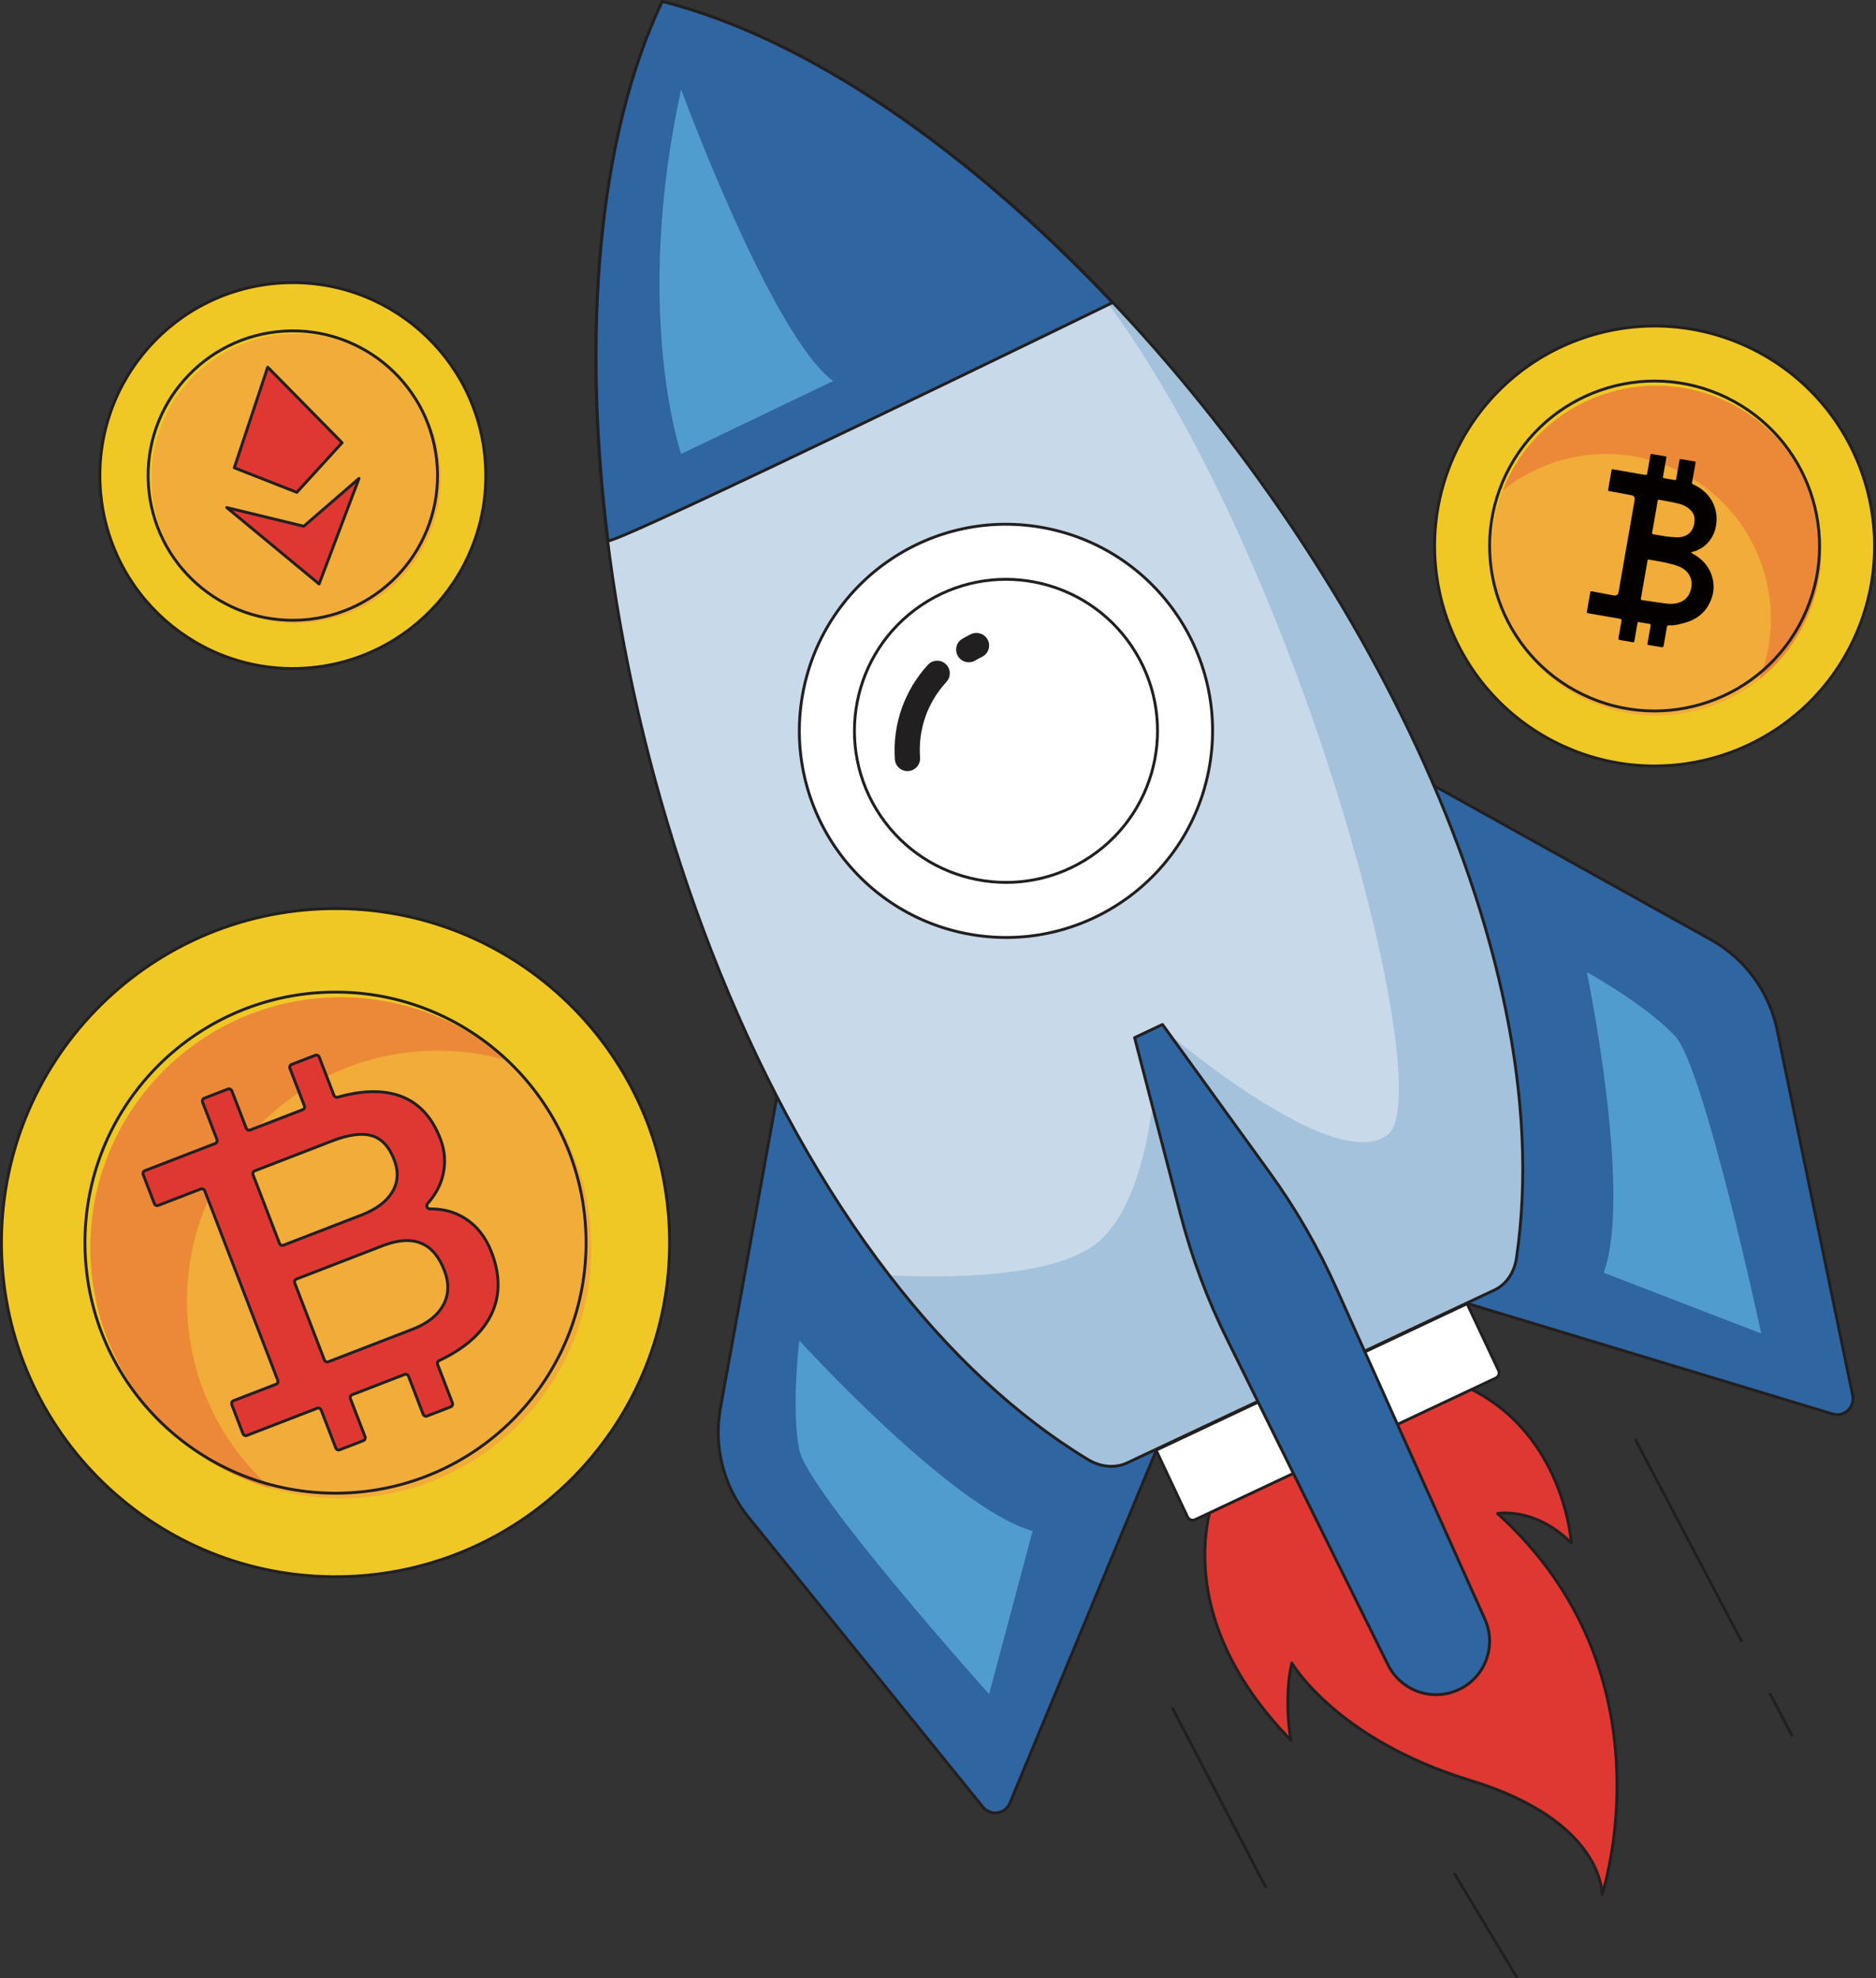 <?xml version="1.0" encoding="UTF-8"?>
<svg id="_圖層_2" data-name="圖層 2" xmlns="http://www.w3.org/2000/svg" viewBox="0 0 1305.93 1377.13">
  <rect x="0" y="0" width="1305.93" height="1377.13" fill="#333333" stroke="none"/>
  <defs>
    <style>
      .cls-1 {
        stroke-linecap: round;
      }

      .cls-1, .cls-2, .cls-3, .cls-4, .cls-5, .cls-6, .cls-7 {
        stroke: #221f20;
        stroke-width: 2px;
      }

      .cls-1, .cls-3, .cls-4 {
        fill: none;
      }

      .cls-1, .cls-3, .cls-7 {
        stroke-miterlimit: 10;
      }

      .cls-8 {
        fill: #221f20;
      }

      .cls-9 {
        fill: #ec8938;
      }

      .cls-10 {
        fill: #040000;
      }

      .cls-2, .cls-4, .cls-5, .cls-6 {
        stroke-linejoin: round;
      }

      .cls-2, .cls-7 {
        fill: #fff;
      }

      .cls-11 {
        fill: #519cce;
      }

      .cls-12 {
        fill: #c8d9e9;
      }

      .cls-13 {
        fill: #f2ac39;
      }

      .cls-5 {
        fill: #df3833;
      }

      .cls-6 {
        fill: #2f65a0;
      }

      .cls-14 {
        fill: #a4c2db;
      }

      .cls-15 {
        fill: #efc825;
      }
    </style>
  </defs>
  <g>
    <path class="cls-5" d="m847.19,1037.06s-39.33,81.11,51.48,174.42c0,0-5.34-27.72.59-53.79,0,0,30.76,53.19,124.27,81.72,93.52,28.53,91.68,79.53,91.68,79.53,0,0,51.05-153.25-72.71-265.31,0,0,25.92-4.88,51.34,20.59,0,0-4.76-81.51-79.67-111.65l-166.98,74.5Z"/>
    <g>
      <path class="cls-2" d="m805.2,955.81h239.32v51.39c0,2.19-1.77,3.96-3.96,3.96h-231.39c-2.19,0-3.96-1.77-3.96-3.96v-51.39h0Z" transform="translate(-330.94 487.92) rotate(-25.22)"/>
      <g>
        <path class="cls-6" d="m992.42,543.73l198.5,110.39c23.81,13.24,40.67,36.2,46.19,62.88l52.6,254.46c1.71,8.29-6.12,15.35-14.19,12.8l-258.1-78.07-25-362.46Z"/>
        <path class="cls-6" d="m542.03,756.82l-40.54,223.49c-4.86,26.81,2.19,54.4,19.32,75.59l163.38,202.04c5.32,6.58,15.75,5,18.89-2.86l103.33-249.06-264.38-249.2Z"/>
      </g>
      <path class="cls-12" d="m1055.66,875.73c-1.45,10.09-7.09,18.46-15.45,22.37l-255.57,120.28c-8.36,3.91-18.37,3-27.18-2.27-51.1-30.91-97.46-75.1-138.37-128.28C432.79,645.81,358.6,217.14,460.98,1.03c95.1,24.09,198.83,93.83,292.93,188.11l.09.09c185.83,186.38,333.66,468.94,301.66,686.51Z"/>
      <path class="cls-14" d="m1055.66,875.73c-1.45,10.09-7.09,18.46-15.45,22.37l-255.57,120.28c-8.36,3.91-18.37,3-27.18-2.27-51.1-30.91-97.46-75.1-138.37-128.28,42.37,2,108.01,1.27,139.92-19.18,49.28-31.55,46.82-155.47,46.82-155.47,0,0,123.1,107.19,160.47,76.46,37.37-30.64-69.55-429.22-212.29-600.41,185.83,186.38,333.66,468.94,301.66,686.51Z"/>
      <path class="cls-4" d="m1055.66,875.73c-1.45,10.09-7.09,18.46-15.45,22.37l-255.57,120.28c-8.36,3.91-18.37,3-27.18-2.27-51.1-30.91-97.46-75.1-138.37-128.28C432.79,645.81,358.6,217.14,460.98,1.03c95.1,24.09,198.83,93.83,292.93,188.11l.09.09c185.83,186.38,333.66,468.94,301.66,686.51Z"/>
      <path class="cls-6" d="m460.97,1c-45.1,95.28-55.7,231.85-37.72,375.48,5.42,2.79,351.22-165.82,351.22-165.82C675.13,105.53,563.1,26.89,460.97,1Z"/>
      <g>
        <path class="cls-7" d="m841.45,536.23c-15.15,77.97-90.64,128.88-168.61,113.73-77.96-15.15-128.88-90.64-113.73-168.61,15.16-77.97,90.64-128.88,168.61-113.73,77.97,15.15,128.88,90.64,113.73,168.61Z"/>
        <g>
          <path class="cls-7" d="m787.74,449.8c32.58,48.3,19.84,113.86-28.46,146.44-48.3,32.58-113.86,19.83-146.44-28.46-32.58-48.3-19.84-113.86,28.47-146.44,48.3-32.58,113.86-19.83,146.44,28.47Z"/>
          <g>
            <path class="cls-8" d="m675.91,441.47c-2.03.98-4.03,2.05-6,3.2-2.02,1.18-3.46,3.1-4.05,5.37-.58,2.27-.25,4.64.94,6.66,2.32,3.94,7.18,5.45,11.31,3.5l.72-.38c1.55-.91,3.14-1.75,4.74-2.53,2.12-1.03,3.71-2.81,4.49-5.04.77-2.22.63-4.6-.4-6.71-2.1-4.3-7.33-6.15-11.74-4.08Zm.89,15.96h0s0,0,0,0Z"/>
            <path class="cls-8" d="m652.02,459.96c-2.35.1-4.5,1.11-6.09,2.83-16.36,17.77-24.74,41.78-22.99,65.88.37,4.82,4.59,8.46,9.44,8.11,1.08-.08,2.11-.36,3.08-.81,3.26-1.54,5.28-4.99,5.02-8.59-1.42-19.55,5.1-38.27,18.38-52.69,1.59-1.73,2.41-3.97,2.31-6.31-.09-2.35-1.1-4.51-2.82-6.1-1.73-1.6-3.98-2.42-6.33-2.32Z"/>
          </g>
        </g>
      </g>
      <path class="cls-6" d="m1015.55,1176.18h0c-18.35,8.65-40.25,1.03-49.29-17.13l-111.78-226.18c-13.89-27.94-24.85-57.24-32.69-87.44l-31.97-123.08,19.42-9.15,74.55,103.02c18.29,25.28,33.91,52.39,46.61,80.89l103.32,230.17c8.26,18.53.18,40.27-18.17,48.91Z"/>
      <path class="cls-11" d="m579.93,265.25l-105.77,50.76s-33.95-98.37,0-253.76c0,0,62.68,170.96,105.77,203Z"/>
    </g>
    <g>
      <g>
        <g>
          <path class="cls-15" d="m466.08,861.26c2.1,128.42-100.29,234.23-228.71,236.34-128.42,2.1-234.23-100.3-236.33-228.72-2.1-128.43,100.29-234.23,228.72-236.34,128.42-2.1,234.23,100.29,236.33,228.72Z"/>
          <path class="cls-13" d="m411.69,865.83c1.58,96.32-75.22,175.67-171.54,177.25-96.32,1.58-175.67-75.22-177.25-171.54-1.58-96.32,75.22-175.67,171.54-177.25,96.32-1.58,175.67,75.22,177.25,171.54Z"/>
          <path class="cls-9" d="m130.22,908.74c.82,50.82,23.37,96.19,58.55,127.46-71.64-20.64-124.55-86.19-125.83-164.65-1.64-96.28,75.19-175.65,171.47-177.29,45.55-.73,87.28,16.09,118.83,44.1-16.27-4.82-33.64-7.18-51.55-6.91-96.28,1.64-173.1,81.01-171.47,177.29Z"/>
        </g>
        <path class="cls-5" d="m323.41,848c-7.07-4.41-15.11-6.55-24.13-6.41-1.87.03-2.9-2.26-1.65-3.67,5.4-6.09,8.95-12.64,10.65-19.64,2.1-8.56,1.52-17.07-1.73-25.5-6.37-16.55-16.78-26.83-31.21-30.85-11.29-3.14-24.73-2.52-40.32,1.87-1.04.29-2.15-.28-2.56-1.33l-10.23-26.56c-.43-1.12-1.65-1.7-2.72-1.28l-16.5,6.38c-1.07.41-1.59,1.66-1.16,2.78l10,25.95c.43,1.12-.09,2.37-1.16,2.78l-36.56,14.13c-1.07.41-2.29-.16-2.72-1.28l-10-25.95c-.43-1.12-1.65-1.7-2.72-1.28l-16.5,6.38c-1.07.41-1.59,1.66-1.16,2.78l10,25.95c.43,1.12-.09,2.37-1.16,2.78l-49.02,18.94c-1.07.41-1.59,1.66-1.16,2.78l7.75,20.13c.43,1.12,1.65,1.7,2.72,1.28l29.65-11.46c1.07-.41,2.29.16,2.72,1.28l50.8,131.88c.43,1.12-.09,2.37-1.16,2.78l-29.65,11.46c-1.07.41-1.59,1.66-1.16,2.78l7.75,20.12c.43,1.12,1.65,1.7,2.72,1.28l49.02-18.94c1.07-.41,2.29.16,2.72,1.28l10.16,26.38c.43,1.12,1.65,1.7,2.72,1.28l16.5-6.38c1.07-.41,1.59-1.66,1.16-2.78l-10.16-26.38c-.43-1.12.09-2.37,1.16-2.78l36.56-14.13c1.07-.41,2.29.16,2.72,1.28l10.16,26.38c.43,1.12,1.65,1.7,2.72,1.28l16.5-6.38c1.07-.41,1.59-1.66,1.16-2.78l-10.29-26.7c-.41-1.07.05-2.26,1.05-2.73,16.42-7.7,27.98-17.38,34.67-29.03,7.85-13.71,8.45-29.21,1.78-46.51-4.03-10.46-10.28-18.35-18.77-23.65Zm-49.04-40.75c3.19,8.27,2.76,15.78-1.29,22.53-4.05,6.75-11.19,12.1-21.45,16.07l-54.35,21.01c-1.07.41-2.29-.16-2.72-1.28l-18.38-47.71c-.43-1.12.09-2.37,1.16-2.78l54.09-20.91c11.3-4.37,20.41-5.56,27.31-3.57,6.91,1.98,12.12,7.53,15.63,16.65Zm34.21,101.24c-3.91,7.24-11.04,12.85-21.39,16.85l-58.65,22.67c-1.07.41-2.29-.16-2.72-1.28l-20.62-53.53c-.43-1.12.09-2.37,1.16-2.78l61.39-23.73c20.34-7.38,34.19-1.49,41.58,17.67,3.41,8.86,3.17,16.91-.74,24.14Z"/>
      </g>
      <path class="cls-3" d="m466.08,861.26c2.1,128.42-100.29,234.23-228.71,236.34-128.42,2.1-234.23-100.3-236.33-228.72-2.1-128.43,100.29-234.23,228.72-236.34,128.42-2.1,234.23,100.29,236.33,228.72Z"/>
      <path class="cls-3" d="m407.95,862.21c1.58,96.32-75.22,175.67-171.54,177.25-96.32,1.58-175.67-75.22-177.25-171.54-1.58-96.32,75.22-175.67,171.54-177.25,96.32-1.58,175.67,75.22,177.25,171.54Z"/>
    </g>
    <g>
      <g>
        <g>
          <path class="cls-15" d="m1289.51,446.99c-36.94,76.06-128.54,107.77-204.6,70.82-76.06-36.94-107.76-128.55-70.82-204.6,36.94-76.06,128.54-107.77,204.6-70.82,76.05,36.94,107.76,128.54,70.82,204.6Z"/>
          <path class="cls-13" d="m1256.2,433.51c-27.71,57.04-96.41,80.82-153.45,53.12-57.05-27.71-80.82-96.41-53.12-153.45,27.71-57.04,96.41-80.82,153.45-53.12,57.04,27.71,80.82,96.41,53.11,153.45Z"/>
          <path class="cls-9" d="m1256.22,433.52c-7.73,15.82-18.55,29.09-31.46,39.28,21.82-55.28-2.36-118.83-56.64-145.19-41.18-20-88.46-13.18-122.01,13.82,1-2.82,2.18-5.54,3.55-8.27,27.64-57,96.37-80.82,153.47-53.1,57,27.73,80.83,96.46,53.1,153.47Z"/>
        </g>
        <path class="cls-10" d="m1176.98,384.59c1.12.66,2.21,1.28,3.27,1.95,6.29,4.03,10.56,9.53,12.09,16.93.96,4.64.59,9.23-1.1,13.7-3.34,8.85-9.82,14.1-18.81,16.51-3.96,1.06-6.47,1.77-10.57,1.66-1.49-.04-1.45.83-1.57,1.53-.71,4.2-1.45,8.39-2.18,12.58q-.23,1.34-1.52,1.11c-2.89-.51-5.77-1.01-8.66-1.51-1.21-.21-1.21-.21-1.01-1.38.71-4.08,1.4-8.17,2.13-12.24.13-.71,0-1.01-.76-1.12-2.42-.37-4.84-.78-7.25-1.23-.74-.14-1.04.05-1.17.83-.67,4.03-1.39,8.05-2.09,12.08-.22,1.27-.22,1.26-1.46,1.04-2.94-.52-5.88-1.05-8.83-1.53-.81-.13-.99-.44-.85-1.23.73-3.96,1.4-7.94,2.09-11.91q.24-1.37-1.1-1.61c-7.36-1.28-14.71-2.58-22.08-3.83-.81-.14-1.01-.4-.87-1.21.8-4.38,1.57-8.77,2.29-13.16.14-.87.49-1.03,1.3-.88,3.33.61,11.45,2.21,14.79,2.78,2.35.41,3.37-.42,3.75-2.78.59-3.7,1.29-7.38,1.93-11.07,2.67-15.27,5.33-30.54,7.99-45.81.37-2.14.76-4.27,1.11-6.41.39-2.35-.3-3.3-2.63-3.71-3.33-.58-11.45-2.22-14.79-2.76-.83-.14-1.07-.43-.91-1.28.79-4.32,1.53-8.66,2.28-12.99.19-1.08.2-1.09,1.33-.89,7.39,1.29,14.77,2.58,22.16,3.86q1.14.2,1.34-.93c.74-4.25,1.5-8.49,2.21-12.75.12-.72.34-1.03,1.14-.88,3.19.59,6.38,1.13,9.57,1.68.69.12.47.57.41.96-.74,4.28-1.49,8.55-2.23,12.83-.21,1.21-.21,1.21,1.02,1.43,2.33.4,4.67.77,7,1.22.75.14.99-.1,1.11-.81.72-4.25,1.47-8.5,2.21-12.75.2-1.15.22-1.17,1.36-.97,3.03.53,6.05,1.08,9.08,1.57.75.12.9.41.78,1.12-.8,4.47-1.57,8.94-2.35,13.41-.22,1.29-.13,1.04,1.01,1.58,16.8,7.95,16.31,22.94,15.86,26.83-.38,3.28-1.18,6.43-2.79,9.31-2.65,4.74-6.5,8.13-11.61,10.03-1.1.41-2.23.72-3.42,1.1Zm-32.4,18.88c-.77,4.39-1.52,8.77-2.3,13.16-.11.6-.12,1.01.66,1.12,5.74.81,11.47,1.73,17.23,2.45,1.93.24,3.95.21,5.88-.07,5.29-.79,9.08-3.6,10.76-8.81.8-2.48,1.16-5.05.48-7.65-1.2-4.58-4.28-7.58-8.49-9.28-3.01-1.21-6.21-2.01-9.38-2.73-3.71-.83-7.48-1.37-11.23-2.03-1.16-.2-1.16-.2-1.36.93-.75,4.3-1.5,8.61-2.25,12.91Zm7.45-43.71c-.64,3.66-1.26,7.33-1.93,10.99-.14.77.08,1.05.83,1.17,3,.49,5.98,1.11,9,1.53,2.33.32,4.7.5,7.06.59,2.31.08,4.6-.24,6.71-1.3,2.96-1.49,4.64-3.98,5.46-7.12,1.11-4.24.51-8.07-2.91-11.08-2.5-2.21-5.54-3.47-8.72-4.2-4.09-.94-8.24-1.58-12.35-2.4-.88-.18-1.12.12-1.25.92-.6,3.64-1.25,7.27-1.89,10.91Z"/>
      </g>
      <path class="cls-3" d="m1289.51,446.99c-36.94,76.06-128.54,107.77-204.6,70.82-76.06-36.94-107.76-128.55-70.82-204.6,36.94-76.06,128.54-107.77,204.6-70.82,76.05,36.94,107.76,128.54,70.82,204.6Z"/>
      <path class="cls-3" d="m1255.08,430.27c-27.71,57.04-96.41,80.82-153.45,53.12-57.05-27.71-80.82-96.41-53.12-153.45,27.71-57.04,96.41-80.82,153.45-53.12,57.04,27.71,80.82,96.41,53.11,153.45Z"/>
    </g>
    <g>
      <g>
        <g>
          <path class="cls-15" d="m337.9,322.72c4.61,74.04-51.66,137.79-125.7,142.41-74.04,4.61-137.79-51.66-142.41-125.7-4.62-74.04,51.66-137.79,125.7-142.41,74.03-4.61,137.79,51.66,142.41,125.7Z"/>
          <path class="cls-13" d="m306.64,326.8c3.46,55.53-38.74,103.34-94.27,106.8-55.53,3.46-103.34-38.74-106.81-94.27-3.46-55.53,38.74-103.34,94.27-106.81,55.53-3.46,103.34,38.75,106.8,94.28Z"/>
        </g>
        <g>
          <polygon class="cls-5" points="186.37 255.59 163.1 325.63 206.61 342.75 238.14 308.21 186.37 255.59"/>
          <polygon class="cls-5" points="157.86 353.34 222.14 406.55 249.92 333.06 211.48 366.35 157.86 353.34"/>
        </g>
      </g>
      <path class="cls-3" d="m337.9,322.72c4.61,74.04-51.66,137.79-125.7,142.41-74.04,4.61-137.79-51.66-142.41-125.7-4.62-74.04,51.66-137.79,125.7-142.41,74.03-4.61,137.79,51.66,142.41,125.7Z"/>
      <path class="cls-3" d="m304.38,324.81c3.46,55.53-38.74,103.34-94.27,106.8-55.53,3.46-103.35-38.74-106.81-94.27-3.46-55.53,38.74-103.34,94.27-106.81,55.53-3.46,103.34,38.75,106.8,94.28Z"/>
    </g>
    <g>
      <line class="cls-1" x1="1232.28" y1="1179.34" x2="1247.29" y2="1207.88"/>
      <line class="cls-1" x1="1138.55" y1="1002.34" x2="1212.13" y2="1142.22"/>
    </g>
    <g>
      <line class="cls-1" x1="816.37" y1="1189.4" x2="880.96" y2="1313.52"/>
      <line class="cls-1" x1="1012.61" y1="1304.6" x2="1055.69" y2="1376.13"/>
    </g>
  </g>
  <path class="cls-11" d="m556.45,933.22s106.12,116.75,162.37,132.55l-30.28,113.58s-126.23-140.85-132.1-169.91c-5.86-29.06,0-76.22,0-76.22Z"/>
  <path class="cls-11" d="m1104.64,676.73s32.03,154.49,11.73,209.28l109.67,42.3s-39.69-184.93-59.75-206.76c-20.06-21.83-61.65-44.82-61.65-44.82Z"/>
</svg>